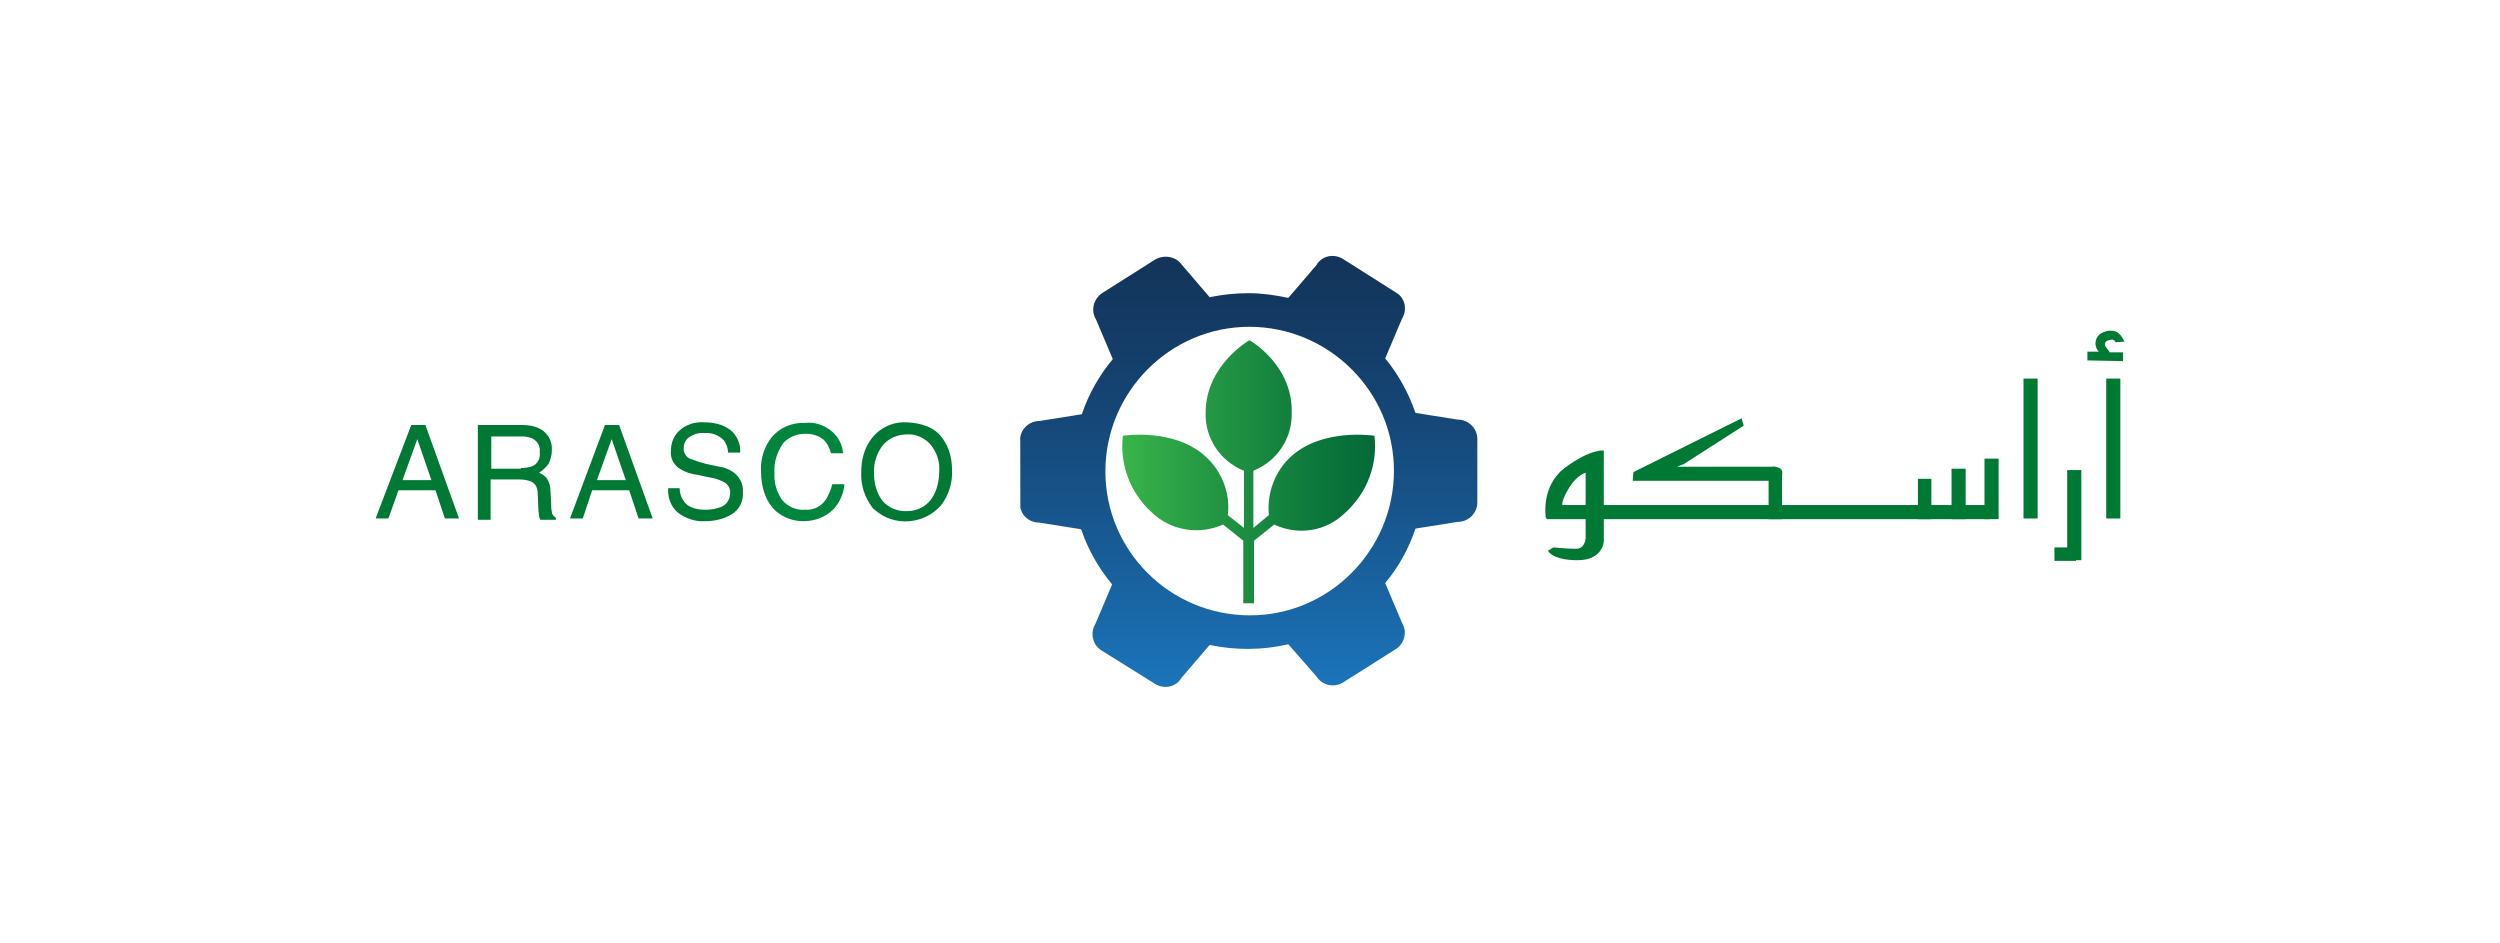 <?xml version="1.0" encoding="UTF-8"?>
<svg id="_822x310_px_-_full_colour_-_white" data-name="822x310 px - full colour - white" xmlns="http://www.w3.org/2000/svg" xmlns:xlink="http://www.w3.org/1999/xlink" viewBox="0 0 822 310">
  <defs>
    <style>
      .cls-1 {
        fill: none;
      }

      .cls-2 {
        fill: url(#linear-gradient-2);
      }

      .cls-3 {
        fill: url(#linear-gradient);
      }

      .cls-4, .cls-5 {
        fill: #007934;
      }

      .cls-6 {
        clip-path: url(#clippath-1);
      }

      .cls-7 {
        fill: #00853f;
      }

      .cls-7, .cls-5 {
        fill-rule: evenodd;
      }

      .cls-8 {
        fill: #fff;
      }

      .cls-9 {
        clip-path: url(#clippath);
      }
    </style>
    <clipPath id="clippath">
      <path class="cls-1" d="M410.779,111.875h0s-14.375,8.183-14.375,23.885c-.221,8.404,4.865,15.923,12.606,19.019v18.798l-5.308-4.202c.885-7.298-1.99-14.596-7.519-19.462-10.394-9.288-26.981-6.635-26.981-6.635-1.106,9.51,2.433,18.798,9.51,25.212,6.192,5.971,15.481,7.519,23.442,3.981l6.635,5.308v20.567h3.538v-20.567l6.635-5.308c7.962,3.76,17.25,2.212,23.442-3.981,7.077-6.414,10.615-15.702,9.51-25.212,0,0-16.808-2.654-27.202,6.635-5.529,4.866-8.183,12.163-7.519,19.462l-5.087,4.202v-18.798c7.74-3.096,12.827-10.615,12.606-19.019.442-15.702-13.712-23.885-13.933-23.885Z"/>
    </clipPath>
    <linearGradient id="linear-gradient" x1="-2898.382" y1="213.78" x2="-2897.449" y2="213.78" gradientTransform="translate(273308.849 20286.896) scale(94.17 -94.17)" gradientUnits="userSpaceOnUse">
      <stop offset="0" stop-color="#39b54a"/>
      <stop offset=".26" stop-color="#289d45"/>
      <stop offset=".75" stop-color="#0b763b"/>
      <stop offset="1" stop-color="#006738"/>
    </linearGradient>
    <clipPath id="clippath-1">
      <path class="cls-1" d="M363.452,155c0-26.096,21.231-47.548,47.327-47.548s47.548,21.231,47.548,47.327-21.231,47.548-47.327,47.548c-26.317,0-47.548-21.231-47.548-47.327M379.817,85.337l-17.471,11.058c-2.875,1.99-3.76,5.75-1.99,8.625l5.529,13.048c-4.423,5.307-7.962,11.5-10.173,18.135l-13.933,2.212c-3.538,0-6.413,2.875-6.413,6.414v20.789c0,3.538,2.875,6.192,6.192,6.192l13.933,2.212c2.212,6.635,5.75,12.827,10.173,18.135l-5.529,13.048c-1.769,2.875-.885,6.856,1.99,8.625l17.692,11.058c2.875,1.769,6.856,1.106,8.625-1.99l9.288-10.836c8.404,1.769,17.25,1.769,25.875-.221l9.288,10.615c1.769,2.875,5.75,3.76,8.625,1.99l17.471-11.058c2.875-1.769,3.76-5.75,1.99-8.625l-5.529-13.048c4.423-5.308,7.74-11.279,9.952-17.913l13.933-2.212c3.538,0,6.413-2.875,6.413-6.414v-20.789c0-3.538-2.875-6.413-6.413-6.413l-13.933-2.212c-2.212-6.414-5.529-12.606-9.952-17.914l5.529-13.048c1.769-2.875,1.106-6.856-1.99-8.625l-17.471-11.058c-2.875-1.769-6.856-1.106-8.625,1.99l-9.288,10.836c-4.202-.884-8.625-1.548-13.048-1.548-4.202,0-8.625.442-12.827,1.327l-9.288-10.837c-1.769-2.433-5.529-3.317-8.625-1.548Z"/>
    </clipPath>
    <linearGradient id="linear-gradient-2" x1="-2942.152" y1="215.137" x2="-2941.241" y2="215.137" gradientTransform="translate(32690.312 -448757.324) rotate(-90.07) scale(152.59 -152.59)" gradientUnits="userSpaceOnUse">
      <stop offset="0" stop-color="#1b75bc"/>
      <stop offset=".45" stop-color="#175389"/>
      <stop offset=".81" stop-color="#143d68"/>
      <stop offset="1" stop-color="#13355b"/>
    </linearGradient>
  </defs>
  <rect id="white_background_KEEP_" data-name="white background (KEEP!)" class="cls-8" width="822" height="310"/>
  <g>
    <g class="cls-9">
      <rect class="cls-3" x="366.99" y="111.875" width="87.798" height="86.692"/>
    </g>
    <g class="cls-6">
      <polygon class="cls-2" points="335.365 83.788 486.192 83.567 486.192 226.433 335.587 226.654 335.365 83.788"/>
    </g>
    <path class="cls-5" d="M141.856,157.875l-4.644-13.49-4.865,13.49h9.51ZM135.221,139.74h4.644l11.058,30.74h-4.644l-3.096-9.288h-12.163l-3.317,9.288h-4.202l11.721-30.74Z"/>
    <path class="cls-5" d="M171.269,153.894c1.548,0,3.317-.221,4.644-1.106,1.327-1.106,1.769-2.654,1.548-4.202.221-1.769-.663-3.538-2.433-4.423-1.106-.442-2.212-.663-3.317-.663h-10.173v10.615h9.731v-.221ZM157.337,139.74h14.154c1.99,0,3.981.221,5.75,1.106,2.875,1.327,4.423,4.202,4.202,7.298,0,1.548-.442,3.096-1.106,4.423-.885,1.106-1.99,2.212-3.096,2.875,1.106.442,1.99,1.106,2.654,1.99.663,1.106,1.106,2.433,1.106,3.981l.221,4.202c0,.885,0,1.769.221,2.654,0,.885.663,1.548,1.327,1.99v.663h-5.087c-.221-.221-.221-.663-.442-1.106,0-.885-.221-1.548-.221-2.433l-.221-5.087c0-1.769-.663-3.317-2.212-3.981-1.106-.442-2.433-.663-3.76-.663h-9.51v13.269h-4.202v-31.183h.221Z"/>
    <path class="cls-5" d="M205.769,157.875l-4.644-13.49-4.865,13.49h9.51ZM198.913,139.74h4.644l11.058,30.74h-4.644l-3.096-9.288h-12.163l-3.096,9.288h-4.202l11.5-30.74Z"/>
    <path class="cls-5" d="M223.462,160.529c0,1.548.442,2.875,1.327,4.202,1.327,1.99,3.76,2.875,7.298,2.875,1.548,0,2.875-.221,4.202-.663,2.212-.442,3.76-2.433,3.76-4.644.221-1.327-.442-2.654-1.548-3.538-1.548-.885-3.317-1.548-5.087-1.769l-4.202-.885c-1.99-.221-3.981-.885-5.75-1.99-1.99-1.327-3.096-3.538-2.875-5.75,0-2.654.885-5.087,2.875-6.856,2.212-1.99,5.087-2.875,8.183-2.654,2.875,0,5.971.663,8.404,2.433,2.212,1.769,3.538,4.644,3.317,7.519h-3.981c0-1.327-.442-2.654-1.327-3.981-1.769-1.769-3.981-2.654-6.413-2.433-1.99-.221-3.76.442-5.308,1.548-1.106.885-1.548,2.212-1.548,3.538s.663,2.654,1.99,3.317c1.769.663,3.76,1.327,5.529,1.769l4.202.885c1.769.221,3.317.885,4.865,1.99,1.99,1.548,3.096,3.981,2.875,6.413.221,2.875-1.106,5.75-3.76,7.298s-5.529,2.212-8.625,2.212c-3.317.221-6.413-.885-9.067-2.875-2.212-1.99-3.317-4.865-3.096-7.962l3.76-0Z"/>
    <path class="cls-7" d="M273.663,141.952c1.99,1.769,3.317,4.202,3.538,7.077h-3.981c-.442-1.769-1.327-3.538-2.654-4.644-1.769-1.327-3.76-1.769-5.75-1.769-2.875,0-5.529,1.106-7.298,3.096-1.99,2.875-3.096,6.192-2.875,9.731-.221,3.096.663,6.192,2.433,8.846,1.769,2.212,4.644,3.538,7.519,3.317,2.875.221,5.529-1.106,7.077-3.538.885-1.548,1.548-3.096,1.99-4.865h3.981c-.221,3.096-1.548,5.971-3.538,8.183-2.654,2.654-6.192,3.981-9.952,3.981-3.317,0-6.413-1.106-9.067-3.317-3.096-2.875-4.865-7.298-4.865-13.269-.221-3.981,1.106-7.962,3.538-11.058,2.654-3.096,6.635-4.865,10.837-4.644,3.317-.442,6.413.663,9.067,2.875"/>
    <path class="cls-5" d="M309.933,144.163c2.212,3.096,3.096,6.635,3.096,10.394.221,4.202-1.106,8.183-3.538,11.5-5.529,6.413-15.481,7.298-21.894,1.548-.442-.221-.663-.663-.885-.885-2.433-3.317-3.76-7.298-3.538-11.5,0-3.76.885-7.519,3.096-10.615,2.654-3.76,7.077-5.971,11.721-5.75,5.308.221,9.51,1.769,11.942,5.308M306.394,163.846c1.769-2.654,2.433-5.971,2.433-9.067.221-3.096-.885-6.192-2.875-8.625-1.99-2.212-4.865-3.538-7.74-3.317-2.875,0-5.75,1.106-7.74,3.317-2.212,2.654-3.317,6.192-3.096,9.731,0,3.096.885,6.192,2.654,8.625,1.99,2.433,5.087,3.76,8.404,3.538,3.096,0,6.192-1.548,7.962-4.202"/>
    <rect class="cls-4" x="692.529" y="124.481" width="4.644" height="46"/>
    <rect class="cls-4" x="665.327" y="124.481" width="4.644" height="46"/>
    <rect class="cls-4" x="508.529" y="166.058" width="145.519" height="4.644"/>
    <rect class="cls-4" x="652.5" y="150.798" width="4.644" height="19.904"/>
    <rect class="cls-4" x="641.663" y="154.115" width="4.644" height="16.587"/>
    <rect class="cls-4" x="630.606" y="157.433" width="4.423" height="13.269"/>
    <polygon class="cls-5" points="581.51 154.115 585.933 155.442 585.933 170.702 581.51 170.702 581.51 154.115"/>
    <path class="cls-5" d="M585.269,158.096h-48.433l.221-2.875,35.606-17.692.663,2.433-19.683,12.606-2.212.885h31.183c1.106-.221,2.212.221,3.096.885.885,1.548-.442,3.76-.442,3.76"/>
    <path class="cls-5" d="M508.308,170.481s-1.99-10.615,6.413-16.808c8.404-6.192,12.606-5.529,12.606-5.529v29.856s-.221,6.192-8.625,6.192-9.731-3.096-9.731-3.096l1.769-1.106c2.433.221,5.087.442,7.519.442,3.096,0,3.096-3.76,3.096-3.76v-21.231s-2.875.663-5.529,5.087c-3.096,5.087-1.99,6.192-1.99,6.192l-5.529,3.76Z"/>
    <rect class="cls-4" x="679.702" y="154.558" width="4.644" height="29.635"/>
    <rect class="cls-4" x="675.5" y="179.99" width="7.077" height="4.423"/>
    <path class="cls-4" d="M686.337,118.51v-2.875h3.76c-.663-.663-1.106-1.769-1.106-2.654,0-1.327.663-2.654,1.769-3.317s2.433-1.106,3.76-.885c1.548,0,2.875,1.106,3.981,3.538l-2.875.221c-.221-.221-.221-.442-.442-.663-.221,0-.442,0-.442-.221-1.769,0-2.654.663-2.654,1.548,0,.442.221.885.663,1.327.442.663.885,1.106.885,1.327h4.423v2.875l-11.721-.221Z"/>
  </g>
</svg>